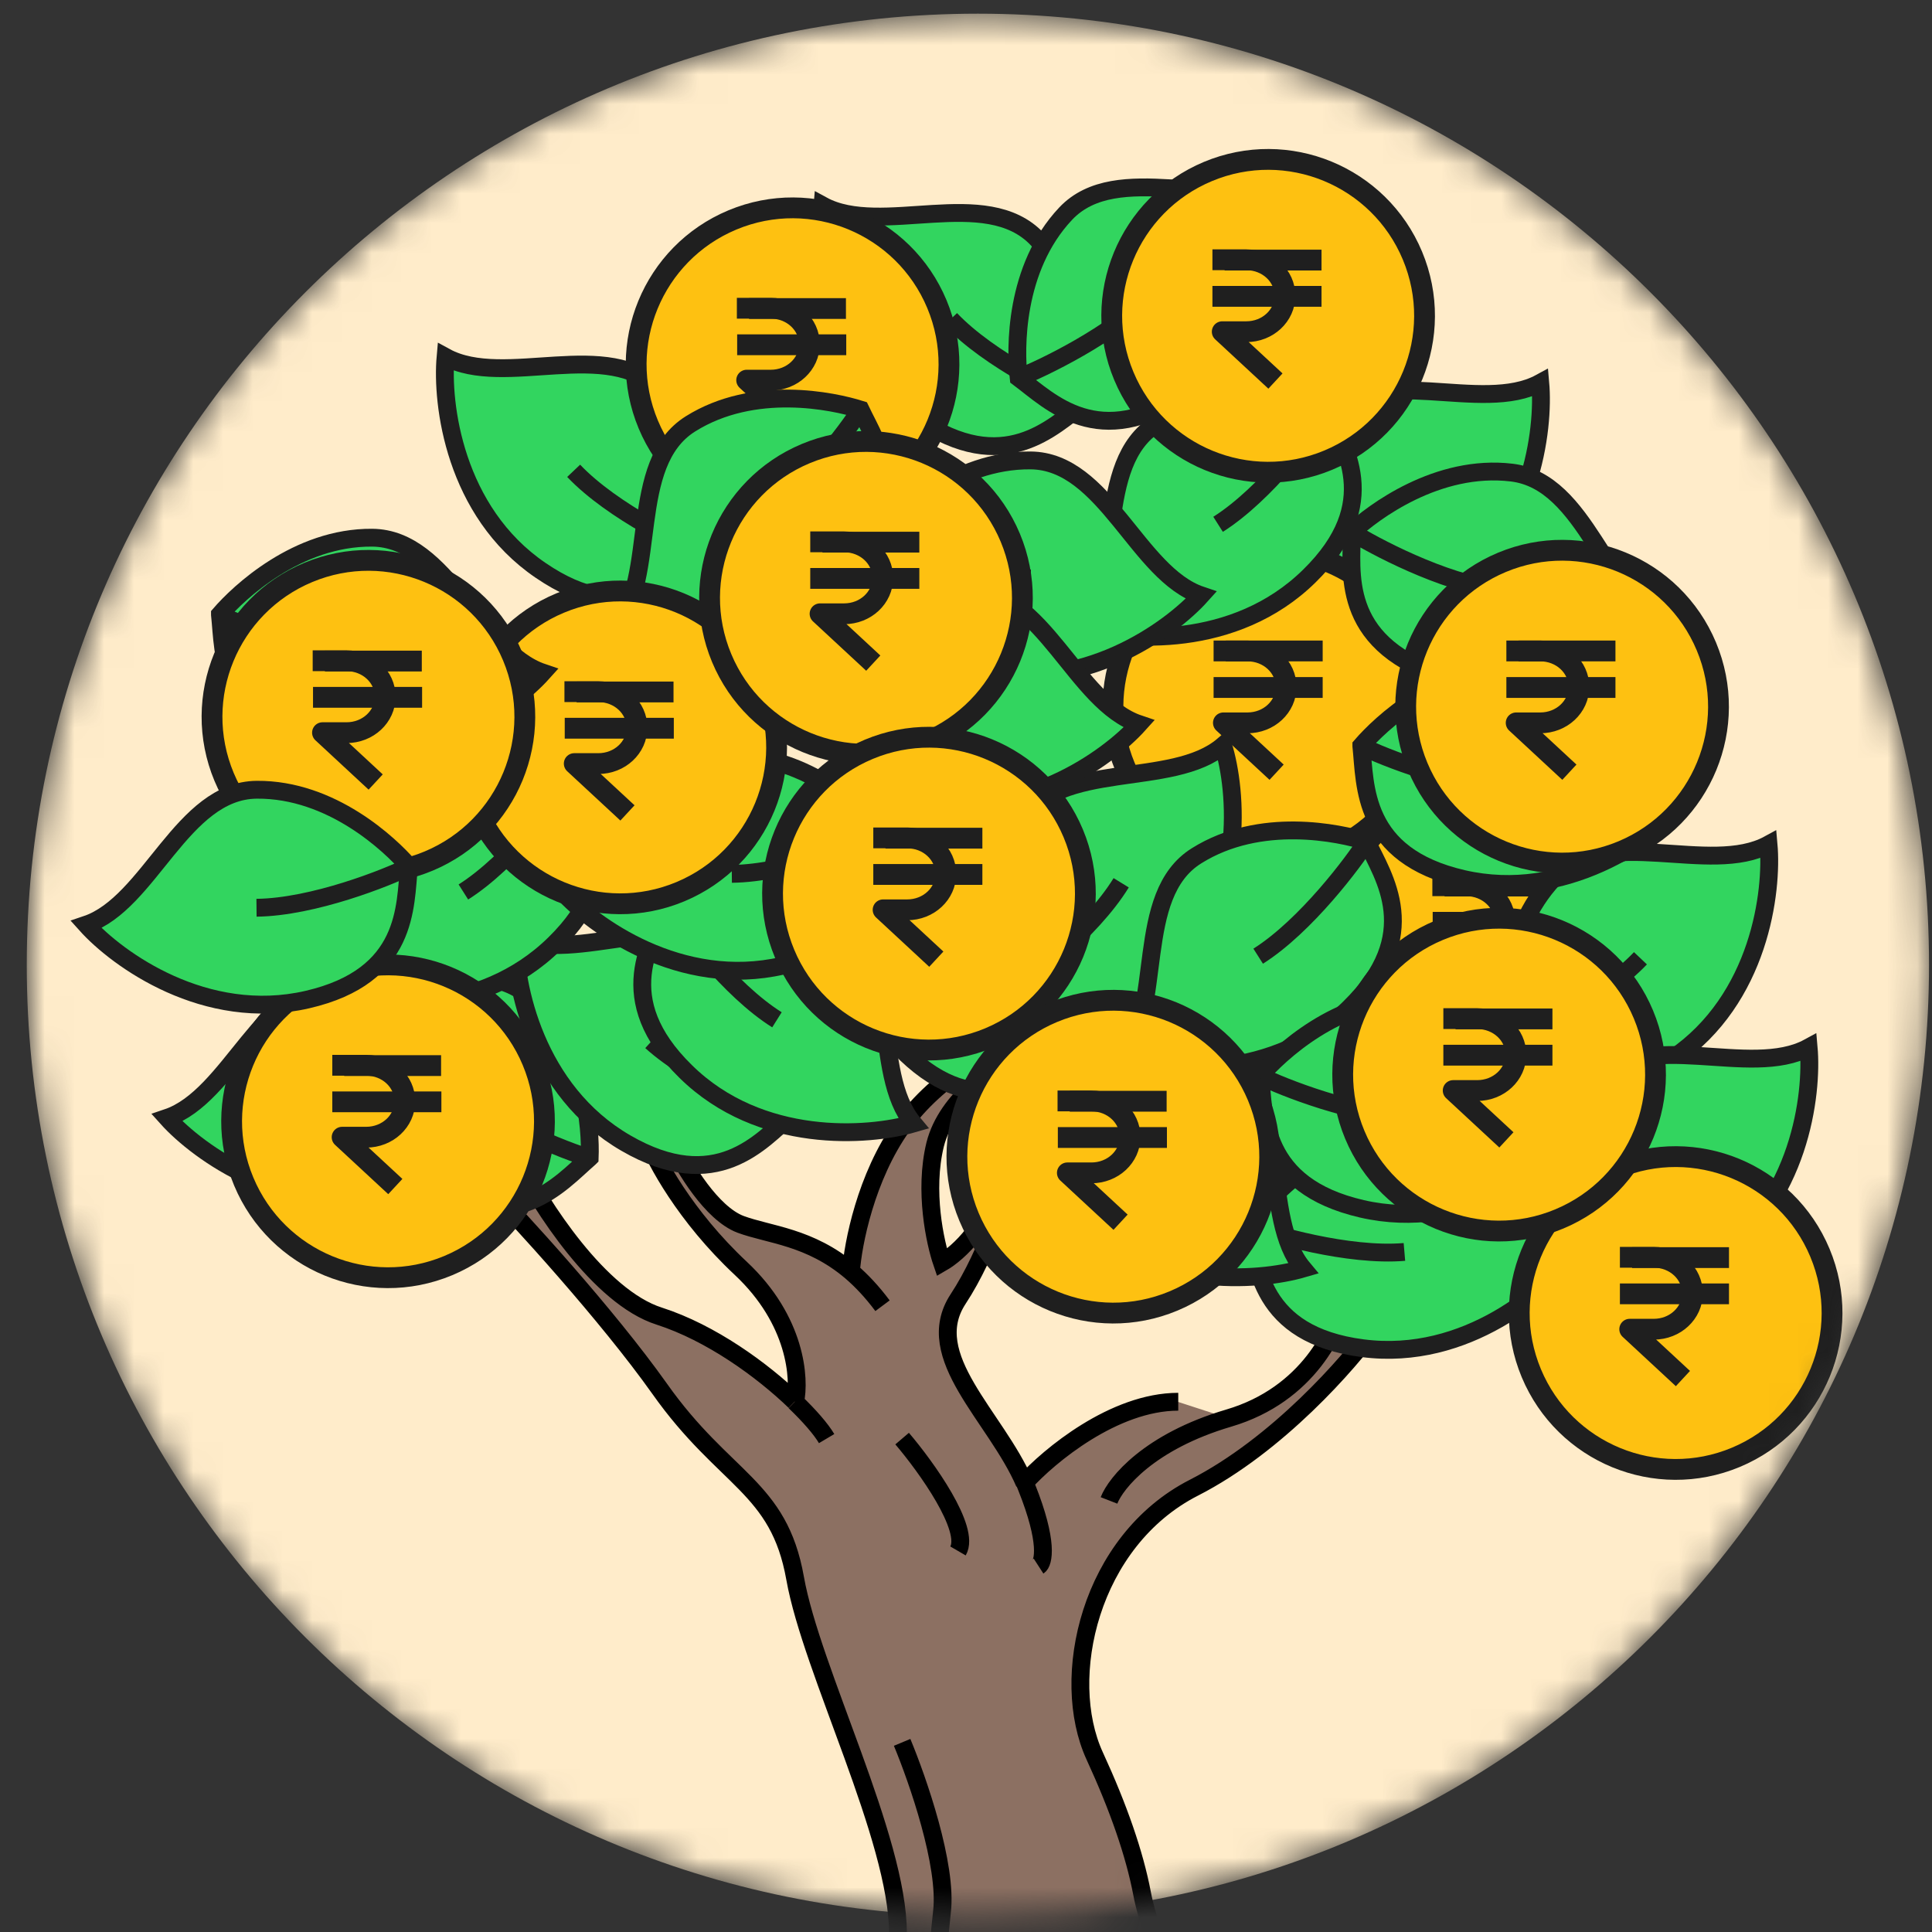 <svg width="65" height="65" viewBox="0 0 65 65" fill="none" xmlns="http://www.w3.org/2000/svg">
<rect x="0" y="0" width="65" height="65" fill="#333333" stroke="none"/>
<mask id="mask0_1980_1777" style="mask-type:luminance" maskUnits="userSpaceOnUse" x="0" y="0" width="65" height="65">
<path d="M32.9 0.46C50.57 0.46 64.9 14.79 64.9 32.46C64.9 50.13 50.57 64.46 32.9 64.46C15.23 64.46 0.9 50.13 0.9 32.46C0.9 14.79 15.23 0.46 32.9 0.46Z" fill="white"/>
</mask>
<g mask="url(#mask0_1980_1777)">
<path d="M32.9 0.46C50.57 0.46 64.9 14.79 64.9 32.46C64.9 50.13 50.57 64.46 32.9 64.46C15.23 64.46 0.9 50.13 0.9 32.46C0.9 14.79 15.23 0.46 32.9 0.46Z" fill="#FFECCA"/>
<path d="M52.09 36.54C54.77 35.42 56.04 32.34 54.92 29.66C53.8 26.98 50.72 25.71 48.04 26.83C45.36 27.95 44.09 31.03 45.21 33.71C46.33 36.39 49.41 37.66 52.09 36.54Z" fill="#FEC111" stroke="#1F1F1F" stroke-width="0.7" stroke-linejoin="round"/>
<path d="M50.309 33.88L48.52 32.22H49.33C50.05 32.22 50.63 31.68 50.63 31.01C50.63 30.34 50.05 29.8 49.33 29.8H48.19" stroke="#1F1F1F" stroke-width="0.7" stroke-linejoin="round"/>
<path d="M48.201 31.03H51.871M48.601 29.81H51.861" stroke="#1F1F1F" stroke-width="0.7" stroke-linejoin="round"/>
<path d="M13.061 40.13C16.491 39.34 16.341 36.98 16.481 35.66C15.851 34.93 13.881 33.05 11.361 33.08C8.841 33.1 7.761 36.9 5.621 37.62C6.671 38.79 9.631 40.93 13.061 40.14V40.13Z" fill="#32D55F"/>
<path d="M16.481 35.66C16.341 36.98 16.481 39.34 13.061 40.13C9.631 40.92 6.671 38.78 5.621 37.61C7.761 36.89 8.841 33.09 11.361 33.07C13.881 33.05 15.851 34.92 16.481 35.65V35.66ZM16.481 35.66C15.761 36.02 13.261 37.02 11.351 37.04" stroke="#1F1F1F" stroke-width="0.6"/>
<path d="M18.19 19.19C21.1 21.18 22.73 19.47 23.8 18.67C23.91 17.71 23.95 14.99 22.22 13.15C20.49 11.31 16.97 13.09 14.99 12.01C14.85 13.58 15.28 17.2 18.19 19.19Z" fill="#32D55F"/>
<path d="M23.8 18.67C22.73 19.46 21.1 21.18 18.19 19.19C15.28 17.21 14.85 13.58 14.99 12.01C16.97 13.09 20.49 11.31 22.22 13.15C23.95 14.99 23.91 17.71 23.8 18.67ZM23.8 18.67C23.05 18.38 20.61 17.22 19.3 15.84" stroke="#1F1F1F" stroke-width="0.6"/>
<path d="M30.869 14.09C33.779 16.07 35.41 14.37 36.48 13.57C36.59 12.61 36.63 9.89 34.9 8.05C33.169 6.21 29.649 7.99 27.669 6.91C27.529 8.48 27.959 12.1 30.869 14.09Z" fill="#32D55F"/>
<path d="M36.481 13.57C35.411 14.36 33.781 16.07 30.871 14.09C27.971 12.11 27.531 8.48 27.671 6.91C29.651 7.99 33.171 6.21 34.901 8.05C36.631 9.89 36.591 12.61 36.481 13.57ZM36.481 13.57C35.731 13.28 33.291 12.12 31.981 10.74" stroke="#1F1F1F" stroke-width="0.6"/>
<path d="M39.881 13.23C36.971 15.21 35.341 13.51 34.271 12.71C34.161 11.75 34.121 9.03 35.851 7.19C37.581 5.35 41.101 7.13 43.081 6.05C43.221 7.62 42.791 11.24 39.881 13.23Z" fill="#32D55F"/>
<path d="M34.271 12.71C35.341 13.51 36.971 15.22 39.881 13.23C42.791 11.25 43.221 7.62 43.081 6.05C41.101 7.13 37.581 5.35 35.851 7.19C34.121 9.03 34.161 11.75 34.271 12.71ZM34.271 12.71C35.021 12.42 37.461 11.26 38.771 9.88" stroke="#1F1F1F" stroke-width="0.6"/>
<path d="M48.621 20.06C45.711 22.04 44.081 20.33 43.011 19.54C42.901 18.58 42.861 15.86 44.591 14.02C46.321 12.18 49.841 13.96 51.821 12.88C51.961 14.45 51.531 18.07 48.621 20.06Z" fill="#32D55F"/>
<path d="M43.011 19.54C44.081 20.33 45.711 22.05 48.621 20.06C51.531 18.07 51.961 14.45 51.821 12.88C49.841 13.96 46.321 12.18 44.591 14.02C42.861 15.86 42.901 18.58 43.011 19.54ZM43.011 19.54C43.761 19.25 46.201 18.09 47.511 16.71" stroke="#1F1F1F" stroke-width="0.6"/>
<path d="M56.301 35.59C53.391 37.57 51.761 35.86 50.691 35.07C50.581 34.11 50.541 31.39 52.271 29.55C54.001 27.71 57.521 29.49 59.501 28.41C59.641 29.98 59.211 33.6 56.301 35.59Z" fill="#32D55F"/>
<path d="M50.691 35.07C51.761 35.86 53.391 37.57 56.301 35.59C59.211 33.61 59.641 29.98 59.501 28.41C57.521 29.49 54.001 27.71 52.271 29.55C50.541 31.39 50.581 34.11 50.691 35.07ZM50.691 35.07C51.441 34.78 53.881 33.62 55.191 32.24" stroke="#1F1F1F" stroke-width="0.6"/>
<path d="M45.19 24.48C42.279 26.46 40.65 24.75 39.58 23.96C39.469 23 39.429 20.28 41.16 18.44C42.889 16.6 46.41 18.38 48.389 17.3C48.529 18.87 48.099 22.49 45.19 24.48Z" fill="#32D55F"/>
<path d="M39.58 23.96C40.65 24.75 42.279 26.47 45.19 24.48C48.099 22.49 48.529 18.87 48.389 17.3C46.41 18.38 42.889 16.6 41.16 18.44C39.429 20.28 39.469 23 39.58 23.96ZM39.58 23.96C40.33 23.67 42.77 22.51 44.08 21.13" stroke="#1F1F1F" stroke-width="0.6"/>
<path d="M57.641 42.42C54.731 44.4 53.101 42.7 52.031 41.9C51.921 40.94 51.881 38.22 53.611 36.38C55.341 34.54 58.861 36.32 60.841 35.24C60.981 36.81 60.551 40.43 57.641 42.42Z" fill="#32D55F"/>
<path d="M52.04 41.9C53.11 42.69 54.74 44.4 57.65 42.42C60.56 40.44 60.99 36.81 60.85 35.24C58.87 36.32 55.35 34.54 53.62 36.38C51.89 38.22 51.93 40.94 52.04 41.9ZM52.04 41.9C52.79 41.61 55.23 40.45 56.54 39.07" stroke="#1F1F1F" stroke-width="0.6"/>
<path d="M44.731 28.63C47.411 27.51 48.681 24.43 47.561 21.75C46.441 19.07 43.361 17.8 40.681 18.92C38.001 20.04 36.731 23.12 37.851 25.8C38.971 28.48 42.051 29.75 44.731 28.63Z" fill="#FEC111" stroke="#1F1F1F" stroke-width="0.7" stroke-linejoin="round"/>
<path d="M42.95 25.98L41.16 24.32H41.97C42.69 24.32 43.27 23.78 43.27 23.11C43.27 22.44 42.69 21.9 41.97 21.9H40.83" stroke="#1F1F1F" stroke-width="0.7" stroke-linejoin="round"/>
<path d="M40.83 23.13H44.5M41.24 21.9H44.5" stroke="#1F1F1F" stroke-width="0.7" stroke-linejoin="round"/>
<path d="M28.69 17.11C31.37 15.99 32.64 12.91 31.52 10.23C30.4 7.55 27.32 6.28 24.64 7.4C21.96 8.52 20.69 11.6 21.81 14.28C22.93 16.96 26.01 18.23 28.69 17.11Z" fill="#FEC111" stroke="#1F1F1F" stroke-width="0.7" stroke-linejoin="round"/>
<path d="M26.911 14.45L25.121 12.79H25.931C26.651 12.79 27.231 12.25 27.231 11.58C27.231 10.91 26.651 10.37 25.931 10.37H24.791" stroke="#1F1F1F" stroke-width="0.7" stroke-linejoin="round"/>
<path d="M24.801 11.6H28.471M25.201 10.38H28.461" stroke="#1F1F1F" stroke-width="0.7" stroke-linejoin="round"/>
<path d="M48.391 22.73C45.071 21.57 45.471 19.24 45.481 17.91C46.191 17.25 48.361 15.61 50.861 15.91C53.361 16.21 54.021 20.1 56.071 21.05C54.901 22.09 51.721 23.89 48.391 22.73Z" fill="#32D55F"/>
<path d="M45.481 17.9C45.481 19.23 45.071 21.56 48.391 22.72C51.711 23.88 54.891 22.08 56.071 21.04C54.021 20.08 53.371 16.2 50.861 15.9C48.361 15.6 46.191 17.24 45.481 17.9ZM45.481 17.9C46.161 18.33 48.531 19.61 50.431 19.84" stroke="#1F1F1F" stroke-width="0.6"/>
<path d="M22.18 46.72C20.43 44.24 17.47 41.01 16.21 39.71L17.44 39.06C18.18 40.53 20.16 43.64 22.18 44.28C23.92 44.84 25.64 46.09 26.74 47.15C26.91 46.38 26.78 44.4 24.91 42.66C23.04 40.91 22.03 39.02 21.76 38.29L22.67 38.55C23.01 39.28 23.93 40.82 24.9 41.19C25.87 41.55 27.23 41.6 28.62 42.78C28.68 41.86 29.12 39.6 30.34 37.89C31.56 36.18 33.49 35.22 34.3 34.94V35.51C33.51 35.86 31.84 36.94 31.45 38.5C31.07 40.06 31.45 41.8 31.68 42.47C32.22 42.16 33.35 41.14 33.6 39.51L34.12 39.02C33.91 39.92 33.25 42.12 32.21 43.7C30.95 45.63 33.48 47.64 34.45 49.89C35.27 48.98 37.46 47.16 39.62 47.16L41.31 47.71C43.99 46.92 44.99 44.71 45.16 43.71L46.23 44.66C45.37 45.86 42.95 48.62 40.15 50.05C36.64 51.84 35.6 56.45 36.81 59.08C37.616 60.833 38.146 62.37 38.4 63.69C38.78 65.66 39.77 66.98 41.69 67.91C43.61 68.84 41.36 70.32 44.05 70.65L38.4 76.89L12.6 77.73C14.51 73.44 18.71 73.63 20.26 74.63C21.81 75.63 25.64 76.54 27.28 75.18C28.92 73.81 30.2 68.25 30.2 65.06C30.2 61.87 27.28 56.22 26.74 53.12C26.19 50.02 24.37 49.84 22.18 46.74V46.72Z" fill="#8C7062"/>
<path d="M16.221 39.71C17.481 41.01 20.431 44.24 22.191 46.72C24.381 49.82 26.201 50 26.751 53.1C27.301 56.2 30.211 61.85 30.211 65.04C30.211 68.23 28.931 73.79 27.291 75.16C25.651 76.53 21.821 75.62 20.271 74.61C18.721 73.61 14.531 73.42 12.611 77.71M17.441 39.06C18.181 40.53 20.161 43.64 22.181 44.28C23.921 44.84 25.641 46.09 26.741 47.15M27.811 48.4C27.621 48.08 27.241 47.64 26.741 47.16M21.771 38.3C22.041 39.03 23.051 40.92 24.921 42.67C26.791 44.42 26.921 46.39 26.751 47.16M22.681 38.55C23.021 39.28 23.941 40.82 24.911 41.19C25.881 41.55 27.241 41.6 28.631 42.78M28.631 42.78C28.981 43.08 29.341 43.46 29.691 43.93M28.631 42.78C28.691 41.86 29.131 39.6 30.351 37.89C31.571 36.18 33.501 35.22 34.311 34.94M34.311 35.52C33.521 35.87 31.851 36.95 31.461 38.51C31.081 40.07 31.461 41.81 31.691 42.48C32.231 42.17 33.361 41.15 33.611 39.52M34.141 39.03C33.931 39.93 33.271 42.13 32.231 43.71C30.971 45.64 33.501 47.65 34.471 49.9M34.941 52.69C35.111 52.58 35.281 51.89 34.541 50.04C34.521 49.99 34.501 49.94 34.481 49.89M34.471 49.89C35.291 48.98 37.481 47.16 39.641 47.16M37.311 50.48C37.541 49.89 38.661 48.5 41.341 47.71C44.021 46.92 45.021 44.71 45.191 43.71M46.251 44.66C45.391 45.86 42.971 48.62 40.171 50.05C36.661 51.84 35.621 56.45 36.831 59.08C37.638 60.833 38.168 62.37 38.421 63.69C38.801 65.66 39.791 66.98 41.711 67.91C43.631 68.84 41.381 70.32 44.071 70.65M30.351 58.62C30.871 59.87 31.881 62.76 31.691 64.33C31.511 65.9 31.461 67.61 31.461 68.26M30.351 48.4C31.161 49.35 32.661 51.44 32.231 52.18" stroke="black" stroke-width="0.6"/>
<path d="M45.859 45.36C42.37 44.91 42.279 42.54 42.02 41.24C42.569 40.45 44.359 38.39 46.87 38.17C49.38 37.95 50.83 41.62 53.029 42.13C52.099 43.4 49.359 45.81 45.87 45.36H45.859Z" fill="#32D55F"/>
<path d="M42.01 41.24C42.28 42.54 42.36 44.91 45.85 45.36C49.34 45.81 52.08 43.39 53.01 42.13C50.81 41.62 49.36 37.95 46.85 38.17C44.34 38.39 42.56 40.45 42 41.24H42.01ZM42.01 41.24C42.77 41.52 45.35 42.28 47.25 42.12" stroke="#1F1F1F" stroke-width="0.6"/>
<path d="M30.27 35.22C32.7 37.76 34.66 36.42 35.87 35.86C36.18 34.94 36.77 32.29 35.46 30.14C34.15 27.99 30.34 29 28.62 27.54C28.16 29.04 27.84 32.68 30.27 35.22Z" fill="#32D55F"/>
<path d="M35.861 35.87C34.651 36.43 32.7 37.77 30.261 35.23C27.831 32.69 28.14 29.05 28.61 27.55C30.331 29.02 34.141 28 35.45 30.15C36.761 32.3 36.16 34.96 35.861 35.87ZM35.861 35.87C35.181 35.43 33.041 33.8 32.041 32.17" stroke="#1F1F1F" stroke-width="0.6"/>
<path d="M39.491 32.76C37.061 35.3 35.101 33.96 33.891 33.4C33.581 32.48 32.991 29.83 34.301 27.68C35.611 25.53 39.421 26.54 41.141 25.08C41.601 26.58 41.921 30.22 39.491 32.76Z" fill="#32D55F"/>
<path d="M33.901 33.4C35.111 33.96 37.061 35.3 39.501 32.76C41.931 30.22 41.621 26.58 41.151 25.08C39.431 26.55 35.621 25.53 34.311 27.68C33.001 29.83 33.601 32.49 33.901 33.4ZM33.901 33.4C34.581 32.96 36.721 31.33 37.721 29.7" stroke="#1F1F1F" stroke-width="0.6"/>
<path d="M14.28 39.9C17.33 41.66 18.83 39.83 19.83 38.96C19.87 37.99 19.7 35.28 17.84 33.58C15.98 31.88 12.6 33.92 10.54 32.99C10.51 34.56 11.22 38.15 14.27 39.91L14.28 39.9Z" fill="#32D55F"/>
<path d="M19.83 38.96C18.83 39.83 17.32 41.66 14.28 39.9C11.23 38.14 10.52 34.56 10.55 32.98C12.61 33.91 15.99 31.87 17.85 33.57C19.71 35.27 19.88 37.99 19.84 38.95L19.83 38.96ZM19.83 38.96C19.06 38.73 16.54 37.76 15.13 36.47" stroke="#1F1F1F" stroke-width="0.6"/>
<path d="M21.061 38.47C24.111 40.23 25.611 38.4 26.611 37.53C26.651 36.57 26.481 33.85 24.621 32.15C22.761 30.45 19.381 32.49 17.321 31.56C17.291 33.13 18.001 36.72 21.051 38.48L21.061 38.47Z" fill="#32D55F"/>
<path d="M26.611 37.52C25.611 38.39 24.101 40.22 21.061 38.46C18.011 36.7 17.301 33.11 17.331 31.54C19.391 32.47 22.771 30.43 24.631 32.13C26.491 33.83 26.661 36.55 26.621 37.51L26.611 37.52ZM26.611 37.52C25.841 37.29 23.321 36.32 21.911 35.04" stroke="#1F1F1F" stroke-width="0.6"/>
<path d="M23.07 36.05C20.56 33.58 21.92 31.65 22.49 30.45C23.41 30.16 26.07 29.59 28.21 30.93C30.35 32.27 29.28 36.07 30.73 37.8C29.22 38.25 25.58 38.52 23.07 36.05Z" fill="#32D55F"/>
<path d="M22.49 30.45C21.92 31.65 20.56 33.59 23.07 36.05C25.58 38.52 29.22 38.24 30.73 37.8C29.28 36.07 30.35 32.27 28.21 30.93C26.07 29.59 23.41 30.16 22.49 30.45ZM22.49 30.45C22.92 31.13 24.53 33.3 26.14 34.31" stroke="#1F1F1F" stroke-width="0.6"/>
<path d="M36.181 40.93C33.671 38.46 35.031 36.53 35.601 35.33C36.521 35.04 39.181 34.47 41.321 35.81C43.461 37.15 42.391 40.95 43.841 42.68C42.331 43.13 38.691 43.4 36.181 40.93Z" fill="#32D55F"/>
<path d="M35.601 35.33C35.031 36.53 33.671 38.47 36.181 40.93C38.691 43.4 42.331 43.12 43.841 42.68C42.391 40.95 43.461 37.15 41.321 35.81C39.181 34.47 36.521 35.04 35.601 35.33ZM35.601 35.33C36.031 36.01 37.641 38.17 39.251 39.19" stroke="#1F1F1F" stroke-width="0.6"/>
<path d="M45.4 33.91C47.91 31.44 46.55 29.51 45.98 28.31C45.06 28.01 42.4 27.45 40.26 28.79C38.12 30.13 39.19 33.93 37.74 35.66C39.25 36.1 42.89 36.38 45.4 33.91Z" fill="#32D55F"/>
<path d="M45.98 28.31C46.55 29.51 47.91 31.45 45.4 33.91C42.89 36.38 39.25 36.1 37.74 35.66C39.19 33.92 38.12 30.12 40.26 28.79C42.4 27.45 45.06 28.02 45.98 28.31ZM45.98 28.31C45.55 28.99 43.94 31.15 42.33 32.17" stroke="#1F1F1F" stroke-width="0.6"/>
<path d="M28.381 19.38C30.891 16.91 29.531 14.98 28.961 13.78C28.041 13.48 25.381 12.92 23.241 14.26C21.101 15.6 22.171 19.4 20.721 21.13C22.231 21.58 25.871 21.85 28.381 19.38Z" fill="#32D55F"/>
<path d="M28.951 13.78C29.521 14.98 30.881 16.92 28.371 19.38C25.861 21.85 22.221 21.57 20.711 21.13C22.161 19.39 21.091 15.6 23.231 14.26C25.371 12.92 28.031 13.49 28.951 13.78ZM28.951 13.78C28.521 14.46 26.911 16.62 25.301 17.64" stroke="#1F1F1F" stroke-width="0.6"/>
<path d="M44.051 19.38C46.561 16.91 45.201 14.98 44.631 13.78C43.711 13.48 41.051 12.92 38.911 14.26C36.771 15.6 37.841 19.4 36.391 21.13C37.901 21.58 41.541 21.85 44.051 19.38Z" fill="#32D55F"/>
<path d="M44.631 13.78C45.201 14.98 46.561 16.92 44.051 19.38C41.541 21.85 37.901 21.57 36.391 21.13C37.841 19.39 36.771 15.6 38.911 14.26C41.051 12.92 43.711 13.49 44.631 13.78ZM44.631 13.78C44.201 14.46 42.591 16.62 40.981 17.64" stroke="#1F1F1F" stroke-width="0.6"/>
<path d="M18.67 31.75C21.18 29.29 19.82 27.35 19.25 26.15C18.33 25.85 15.67 25.29 13.53 26.63C11.39 27.97 12.46 31.77 11.01 33.5C12.52 33.95 16.16 34.22 18.67 31.75Z" fill="#32D55F"/>
<path d="M19.24 26.15C19.81 27.35 21.17 29.29 18.66 31.75C16.15 34.22 12.51 33.94 11 33.5C12.45 31.76 11.38 27.97 13.52 26.63C15.66 25.29 18.32 25.86 19.24 26.15ZM19.24 26.15C18.81 26.83 17.2 28.99 15.59 30.01" stroke="#1F1F1F" stroke-width="0.6"/>
<path d="M26.331 32.49C29.761 31.7 29.611 29.34 29.751 28.02C29.121 27.29 27.151 25.41 24.631 25.44C22.111 25.46 21.031 29.26 18.891 29.98C19.941 31.15 22.901 33.29 26.331 32.5V32.49Z" fill="#32D55F"/>
<path d="M29.751 28.02C29.611 29.34 29.751 31.7 26.331 32.49C22.901 33.28 19.941 31.14 18.891 29.97C21.031 29.25 22.111 25.45 24.631 25.43C27.151 25.41 29.121 27.28 29.751 28.01V28.02ZM29.751 28.02C29.031 28.38 26.531 29.38 24.621 29.4" stroke="#1F1F1F" stroke-width="0.6"/>
<path d="M45.82 40.67C42.39 39.88 42.54 37.52 42.4 36.2C43.03 35.47 45 33.59 47.52 33.62C50.04 33.64 51.12 37.44 53.26 38.16C52.21 39.33 49.25 41.47 45.82 40.68V40.67Z" fill="#32D55F"/>
<path d="M42.4 36.2C42.54 37.52 42.4 39.88 45.82 40.67C49.25 41.46 52.21 39.32 53.26 38.15C51.12 37.43 50.04 33.63 47.52 33.61C45 33.59 43.03 35.46 42.4 36.19V36.2ZM42.4 36.2C43.12 36.56 45.62 37.56 47.53 37.58" stroke="#1F1F1F" stroke-width="0.6"/>
<path d="M32.971 22.55C29.541 21.76 29.691 19.4 29.551 18.08C30.181 17.35 32.151 15.47 34.671 15.49C37.191 15.51 38.271 19.31 40.411 20.03C39.361 21.2 36.401 23.34 32.971 22.55Z" fill="#32D55F"/>
<path d="M29.551 18.08C29.691 19.4 29.551 21.76 32.971 22.55C36.401 23.34 39.361 21.2 40.411 20.03C38.271 19.31 37.191 15.51 34.671 15.49C32.151 15.47 30.181 17.34 29.551 18.08ZM29.551 18.08C30.271 18.44 32.771 19.44 34.681 19.46" stroke="#1F1F1F" stroke-width="0.6"/>
<path d="M22.891 30C25.571 28.88 26.841 25.8 25.721 23.12C24.601 20.44 21.521 19.17 18.841 20.29C16.161 21.41 14.891 24.49 16.011 27.17C17.131 29.85 20.211 31.12 22.891 30Z" fill="#FEC111" stroke="#1F1F1F" stroke-width="0.7" stroke-linejoin="round"/>
<path d="M21.11 27.35L19.32 25.69H20.13C20.85 25.69 21.43 25.15 21.43 24.48C21.43 23.81 20.85 23.27 20.13 23.27H18.99" stroke="#1F1F1F" stroke-width="0.7" stroke-linejoin="round"/>
<path d="M19 24.5H22.67M19.4 23.28H22.66" stroke="#1F1F1F" stroke-width="0.7" stroke-linejoin="round"/>
<path d="M30.881 26.88C27.451 26.09 27.601 23.73 27.461 22.41C28.091 21.68 30.061 19.8 32.581 19.83C35.101 19.85 36.181 23.65 38.321 24.37C37.271 25.54 34.311 27.68 30.881 26.89V26.88Z" fill="#32D55F"/>
<path d="M27.461 22.41C27.601 23.73 27.461 26.09 30.881 26.88C34.311 27.67 37.271 25.53 38.321 24.36C36.181 23.64 35.101 19.84 32.581 19.82C30.061 19.8 28.091 21.67 27.461 22.4V22.41ZM27.461 22.41C28.181 22.77 30.681 23.77 32.591 23.79" stroke="#1F1F1F" stroke-width="0.6"/>
<path d="M49.221 29.58C45.791 28.79 45.941 26.43 45.801 25.11C46.431 24.38 48.401 22.5 50.921 22.53C53.441 22.55 54.521 26.35 56.661 27.07C55.611 28.24 52.651 30.38 49.221 29.59V29.58Z" fill="#32D55F"/>
<path d="M45.801 25.1C45.941 26.42 45.801 28.78 49.221 29.57C52.651 30.36 55.611 28.22 56.661 27.05C54.521 26.33 53.441 22.53 50.921 22.51C48.401 22.49 46.431 24.36 45.801 25.09V25.1ZM45.801 25.1C46.521 25.46 49.021 26.46 50.931 26.48" stroke="#1F1F1F" stroke-width="0.6"/>
<path d="M10.82 25.15C7.39 24.36 7.54 22 7.4 20.68C8.03 19.95 10 18.07 12.52 18.1C15.04 18.12 16.12 21.92 18.26 22.64C17.21 23.81 14.25 25.95 10.82 25.16V25.15Z" fill="#32D55F"/>
<path d="M7.4 20.68C7.54 22 7.4 24.36 10.82 25.15C14.25 25.94 17.21 23.8 18.26 22.63C16.12 21.91 15.04 18.11 12.52 18.09C10 18.07 8.03 19.94 7.4 20.67V20.68ZM7.4 20.68C8.13 21.04 10.62 22.04 12.53 22.06" stroke="#1F1F1F" stroke-width="0.6"/>
<path d="M15.08 42.58C17.76 41.46 19.03 38.38 17.91 35.7C16.79 33.02 13.71 31.75 11.03 32.87C8.35 33.99 7.08 37.07 8.2 39.75C9.32 42.43 12.4 43.7 15.08 42.58Z" fill="#FEC111" stroke="#1F1F1F" stroke-width="0.7" stroke-linejoin="round"/>
<path d="M13.3 39.92L11.51 38.26H12.32C13.04 38.26 13.62 37.72 13.62 37.05C13.62 36.38 13.04 35.84 12.32 35.84H11.18" stroke="#1F1F1F" stroke-width="0.7" stroke-linejoin="round"/>
<path d="M11.18 37.07H14.85M11.58 35.85H14.84" stroke="#1F1F1F" stroke-width="0.7" stroke-linejoin="round"/>
<path d="M44.69 15.48C47.37 14.36 48.64 11.28 47.52 8.6C46.4 5.92 43.32 4.65 40.64 5.77C37.96 6.89 36.69 9.97 37.81 12.65C38.93 15.33 42.01 16.6 44.69 15.48Z" fill="#FEC111" stroke="#1F1F1F" stroke-width="0.7" stroke-linejoin="round"/>
<path d="M42.911 12.82L41.121 11.16H41.931C42.651 11.16 43.231 10.62 43.231 9.95C43.231 9.28 42.651 8.74 41.931 8.74H40.791" stroke="#1F1F1F" stroke-width="0.7" stroke-linejoin="round"/>
<path d="M40.791 9.97H44.461M41.201 8.75H44.461" stroke="#1F1F1F" stroke-width="0.7" stroke-linejoin="round"/>
<path d="M31.16 24.97C33.84 23.85 35.11 20.77 33.99 18.09C32.87 15.41 29.79 14.14 27.11 15.26C24.43 16.38 23.16 19.46 24.28 22.14C25.4 24.82 28.48 26.09 31.16 24.97Z" fill="#FEC111" stroke="#1F1F1F" stroke-width="0.7" stroke-linejoin="round"/>
<path d="M29.38 22.31L27.59 20.65H28.4C29.12 20.65 29.7 20.11 29.7 19.44C29.7 18.77 29.12 18.23 28.4 18.23H27.26" stroke="#1F1F1F" stroke-width="0.7" stroke-linejoin="round"/>
<path d="M27.26 19.46H30.93M27.67 18.24H30.93" stroke="#1F1F1F" stroke-width="0.7" stroke-linejoin="round"/>
<path d="M58.401 49.03C61.081 47.91 62.35 44.83 61.23 42.15C60.111 39.47 57.031 38.2 54.35 39.32C51.67 40.44 50.401 43.52 51.52 46.2C52.641 48.88 55.721 50.15 58.401 49.03Z" fill="#FEC111" stroke="#1F1F1F" stroke-width="0.7" stroke-linejoin="round"/>
<path d="M56.62 46.38L54.83 44.72H55.64C56.36 44.72 56.94 44.18 56.94 43.51C56.94 42.84 56.36 42.3 55.64 42.3H54.5" stroke="#1F1F1F" stroke-width="0.7" stroke-linejoin="round"/>
<path d="M54.5 43.53H58.17M54.91 42.31H58.17" stroke="#1F1F1F" stroke-width="0.7" stroke-linejoin="round"/>
<path d="M14.42 28.97C17.1 27.85 18.37 24.77 17.25 22.09C16.13 19.41 13.05 18.14 10.37 19.26C7.69 20.38 6.42 23.46 7.54 26.14C8.66 28.82 11.74 30.09 14.42 28.97Z" fill="#FEC111" stroke="#1F1F1F" stroke-width="0.7" stroke-linejoin="round"/>
<path d="M12.639 26.31L10.85 24.65H11.659C12.38 24.65 12.96 24.11 12.96 23.44C12.96 22.77 12.38 22.23 11.659 22.23H10.52" stroke="#1F1F1F" stroke-width="0.7" stroke-linejoin="round"/>
<path d="M10.531 23.46H14.201M10.931 22.24H14.191" stroke="#1F1F1F" stroke-width="0.7" stroke-linejoin="round"/>
<path d="M33.279 34.92C35.959 33.8 37.229 30.72 36.109 28.04C34.989 25.36 31.909 24.09 29.229 25.21C26.549 26.33 25.279 29.41 26.399 32.09C27.519 34.77 30.599 36.04 33.279 34.92Z" fill="#FEC111" stroke="#1F1F1F" stroke-width="0.7" stroke-linejoin="round"/>
<path d="M31.501 32.27L29.711 30.61H30.521C31.241 30.61 31.821 30.07 31.821 29.4C31.821 28.73 31.241 28.19 30.521 28.19H29.381" stroke="#1F1F1F" stroke-width="0.7" stroke-linejoin="round"/>
<path d="M29.381 29.42H33.051M29.791 28.2H33.051" stroke="#1F1F1F" stroke-width="0.7" stroke-linejoin="round"/>
<path d="M54.58 28.63C57.26 27.51 58.53 24.43 57.41 21.75C56.29 19.07 53.21 17.8 50.53 18.92C47.85 20.04 46.58 23.12 47.7 25.8C48.82 28.48 51.9 29.75 54.58 28.63Z" fill="#FEC111" stroke="#1F1F1F" stroke-width="0.7" stroke-linejoin="round"/>
<path d="M52.8 25.98L51.01 24.32H51.82C52.54 24.32 53.12 23.78 53.12 23.11C53.12 22.44 52.54 21.9 51.82 21.9H50.68" stroke="#1F1F1F" stroke-width="0.7" stroke-linejoin="round"/>
<path d="M50.68 23.13H54.35M51.09 21.9H54.35" stroke="#1F1F1F" stroke-width="0.7" stroke-linejoin="round"/>
<path d="M52.461 41.01C55.141 39.89 56.411 36.81 55.291 34.13C54.171 31.45 51.091 30.18 48.411 31.3C45.731 32.42 44.461 35.5 45.581 38.18C46.701 40.86 49.781 42.13 52.461 41.01Z" fill="#FEC111" stroke="#1F1F1F" stroke-width="0.7" stroke-linejoin="round"/>
<path d="M50.681 38.35L48.891 36.69H49.7C50.42 36.69 51.001 36.15 51.001 35.48C51.001 34.81 50.42 34.27 49.7 34.27H48.56" stroke="#1F1F1F" stroke-width="0.7" stroke-linejoin="round"/>
<path d="M48.56 35.5H52.23M48.971 34.28H52.23" stroke="#1F1F1F" stroke-width="0.7" stroke-linejoin="round"/>
<path d="M10.34 33.63C13.77 32.84 13.62 30.48 13.76 29.16C13.13 28.43 11.16 26.55 8.64 26.58C6.12 26.6 5.04 30.4 2.9 31.12C3.95 32.29 6.91 34.43 10.34 33.64V33.63Z" fill="#32D55F"/>
<path d="M13.76 29.16C13.62 30.48 13.76 32.84 10.34 33.63C6.91 34.42 3.95 32.28 2.9 31.11C5.04 30.39 6.12 26.59 8.64 26.57C11.16 26.55 13.13 28.42 13.76 29.15V29.16ZM13.76 29.16C13.04 29.52 10.54 30.52 8.63 30.54" stroke="#1F1F1F" stroke-width="0.6"/>
<path d="M39.481 43.77C42.161 42.65 43.431 39.57 42.311 36.89C41.191 34.21 38.111 32.94 35.431 34.06C32.751 35.18 31.481 38.26 32.601 40.94C33.721 43.62 36.801 44.89 39.481 43.77Z" fill="#FEC111" stroke="#1F1F1F" stroke-width="0.7" stroke-linejoin="round"/>
<path d="M37.7 41.12L35.91 39.46H36.72C37.44 39.46 38.02 38.92 38.02 38.25C38.02 37.58 37.44 37.04 36.72 37.04H35.58" stroke="#1F1F1F" stroke-width="0.7" stroke-linejoin="round"/>
<path d="M35.59 38.27H39.26M35.99 37.05H39.25" stroke="#1F1F1F" stroke-width="0.7" stroke-linejoin="round"/>
</g>
</svg>
